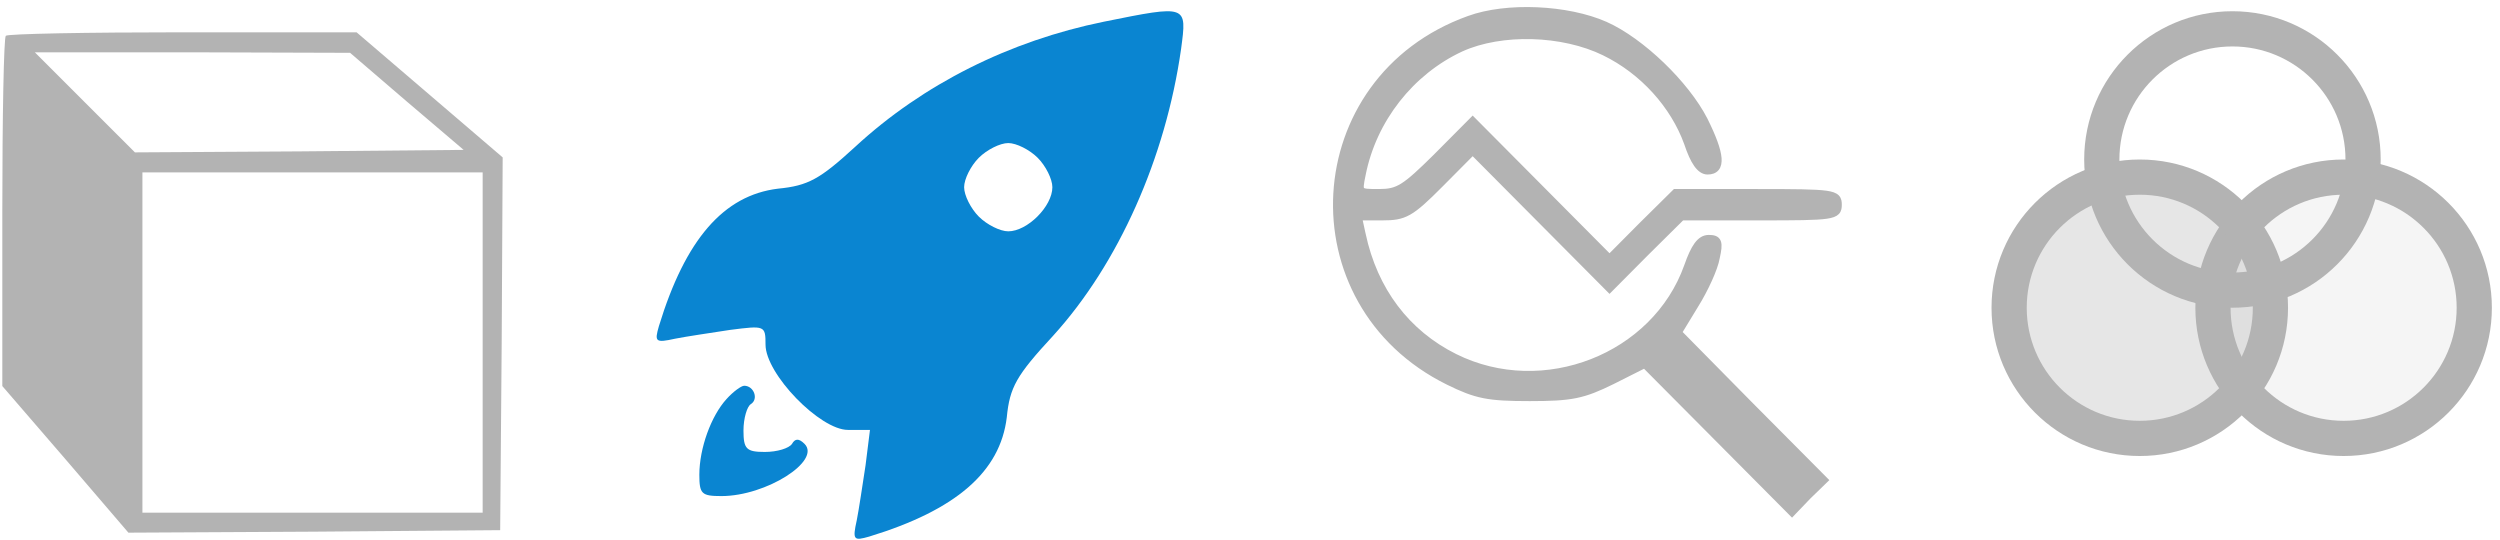<svg xmlns="http://www.w3.org/2000/svg" width="213" height="46" viewBox="0 0 213 46" fill="none"><g clip-path="url(#clip0_650_692)"><path d="M94.049 1.849C86.028 3.479 78.634 7.176 72.868 12.502C69.861 15.26 68.858 15.824 66.289 16.074C61.651 16.638 58.393 20.398 56.137 27.793C55.761 29.108 55.824 29.234 57.516 28.858C58.456 28.67 60.586 28.357 62.215 28.106C65.161 27.73 65.223 27.73 65.223 29.359C65.223 31.866 69.861 36.628 72.242 36.628H74.122L73.746 39.636C73.495 41.265 73.182 43.396 72.994 44.336C72.618 46.028 72.743 46.09 74.059 45.715C81.454 43.459 85.213 40.2 85.777 35.563C86.028 32.994 86.592 31.991 89.725 28.607C95.302 22.466 99.313 13.442 100.629 4.168C101.13 0.408 101.193 0.408 94.049 1.849ZM88.409 13.442C89.099 14.132 89.662 15.26 89.662 15.949C89.662 17.578 87.532 19.709 85.903 19.709C85.213 19.709 84.085 19.145 83.396 18.456C82.707 17.766 82.143 16.638 82.143 15.949C82.143 15.26 82.707 14.132 83.396 13.442C84.085 12.753 85.213 12.189 85.903 12.189C86.592 12.189 87.72 12.753 88.409 13.442Z" fill="#0A85D1"></path><path d="M61.903 33.994C60.587 35.435 59.584 38.192 59.584 40.448C59.584 42.078 59.772 42.266 61.464 42.266C65.286 42.266 69.986 39.258 68.545 37.816C68.044 37.315 67.73 37.378 67.48 37.816C67.229 38.192 66.226 38.506 65.161 38.506C63.594 38.506 63.344 38.255 63.344 36.688C63.344 35.623 63.657 34.621 63.971 34.433C64.66 33.994 64.221 32.866 63.407 32.866C63.156 32.866 62.467 33.367 61.903 33.994Z" fill="#0A85D1"></path></g><path d="M123.352 32.608L123.352 32.608C109.754 25.891 110.834 6.673 125.119 1.536C126.751 0.939 128.865 0.706 130.969 0.799C133.074 0.891 135.186 1.31 136.815 2.03L136.816 2.03C138.371 2.725 140.1 3.999 141.634 5.473C143.167 6.949 144.517 8.638 145.306 10.176L145.307 10.178C146.036 11.644 146.44 12.735 146.498 13.47C146.526 13.838 146.471 14.15 146.29 14.372C146.104 14.598 145.821 14.69 145.487 14.69C145.11 14.69 144.784 14.451 144.496 14.046C144.208 13.64 143.934 13.034 143.665 12.223C142.515 9.043 139.925 6.147 136.663 4.555L136.663 4.555C134.893 3.688 132.709 3.216 130.537 3.155C128.366 3.095 126.22 3.447 124.526 4.214C120.256 6.194 117.087 10.251 116.175 14.887L116.175 14.887L116.175 14.889C116.089 15.296 116.031 15.585 116.017 15.797C116.003 16.011 116.037 16.095 116.08 16.139C116.129 16.189 116.233 16.236 116.481 16.261C116.722 16.285 117.052 16.285 117.505 16.285C118.31 16.285 118.832 16.192 119.481 15.787C120.146 15.372 120.945 14.631 122.285 13.308C122.285 13.307 122.285 13.307 122.285 13.307L125.345 10.229L125.472 10.101L125.599 10.229L131.429 16.094L137.131 21.831L139.821 19.124L139.822 19.123L142.64 16.337L142.692 16.285H142.766H149.664C152.936 16.285 154.677 16.297 155.598 16.428C156.053 16.492 156.355 16.591 156.534 16.771C156.725 16.963 156.742 17.209 156.742 17.442C156.742 17.676 156.725 17.921 156.54 18.112C156.364 18.294 156.07 18.392 155.629 18.457C154.738 18.588 153.057 18.599 149.907 18.599H143.326L140.319 21.577L140.318 21.578L137.258 24.656L137.131 24.784L137.004 24.656L131.174 18.791L125.472 13.054L122.782 15.761C121.523 17.027 120.752 17.743 120.052 18.137C119.337 18.539 118.703 18.599 117.748 18.599H115.882L116.174 19.946L116.175 19.947C117.184 24.686 119.92 28.304 123.997 30.331C131.483 34.048 140.934 30.326 143.666 22.661C143.958 21.827 144.232 21.22 144.528 20.818C144.829 20.41 145.169 20.195 145.584 20.195C145.782 20.195 145.962 20.21 146.108 20.266C146.266 20.326 146.382 20.434 146.444 20.599C146.501 20.751 146.507 20.938 146.487 21.155C146.466 21.374 146.416 21.644 146.343 21.973C146.265 22.437 146.015 23.125 145.687 23.852C145.356 24.585 144.94 25.374 144.522 26.041C144.522 26.041 144.522 26.041 144.521 26.042L143.138 28.315L149.257 34.519L149.258 34.52L155.476 40.775L155.604 40.904L155.473 41.031L154.115 42.348L152.806 43.714L152.679 43.847L152.549 43.717L146.282 37.412L140.107 31.199L137.406 32.558L137.405 32.559C136.161 33.172 135.283 33.534 134.264 33.741C133.249 33.946 132.103 33.995 130.33 33.995C128.556 33.995 127.411 33.946 126.408 33.747C125.402 33.547 124.547 33.197 123.352 32.608Z" fill="#B3B3B3" stroke="#B3B3B3" stroke-width="0.359"></path><circle cx="190.204" cy="13.588" r="11.131" stroke="#B3B3B3" stroke-width="3"></circle><circle cx="199.676" cy="26.221" r="11.131" fill="#B3B3B3" fill-opacity="0.14" stroke="#B3B3B3" stroke-width="3"></circle><circle cx="182.309" cy="26.221" r="11.131" fill="#B3B3B3" fill-opacity="0.33" stroke="#B3B3B3" stroke-width="3"></circle><path d="M0.496 3.05C0.325 3.178 0.197 9.956 0.197 18.099V32.892L5.569 39.116L10.94 45.383L26.756 45.298L42.615 45.17L42.743 29.311L42.828 13.41L36.604 8.081L30.38 2.752H15.544C7.445 2.752 0.624 2.88 0.496 3.05ZM34.643 8.635L39.503 12.77L25.52 12.898L11.495 12.983L7.231 8.72L2.968 4.457H16.397L29.826 4.5L34.643 8.635ZM41.123 29.183V43.678H26.628H12.134V29.183V14.688H26.628H41.123V29.183Z" fill="#B3B3B3"></path><defs><clipPath id="clip0_650_692"><rect width="44.873" height="44.956" fill="white" transform="translate(55.943 0.953)"></rect></clipPath></defs></svg>